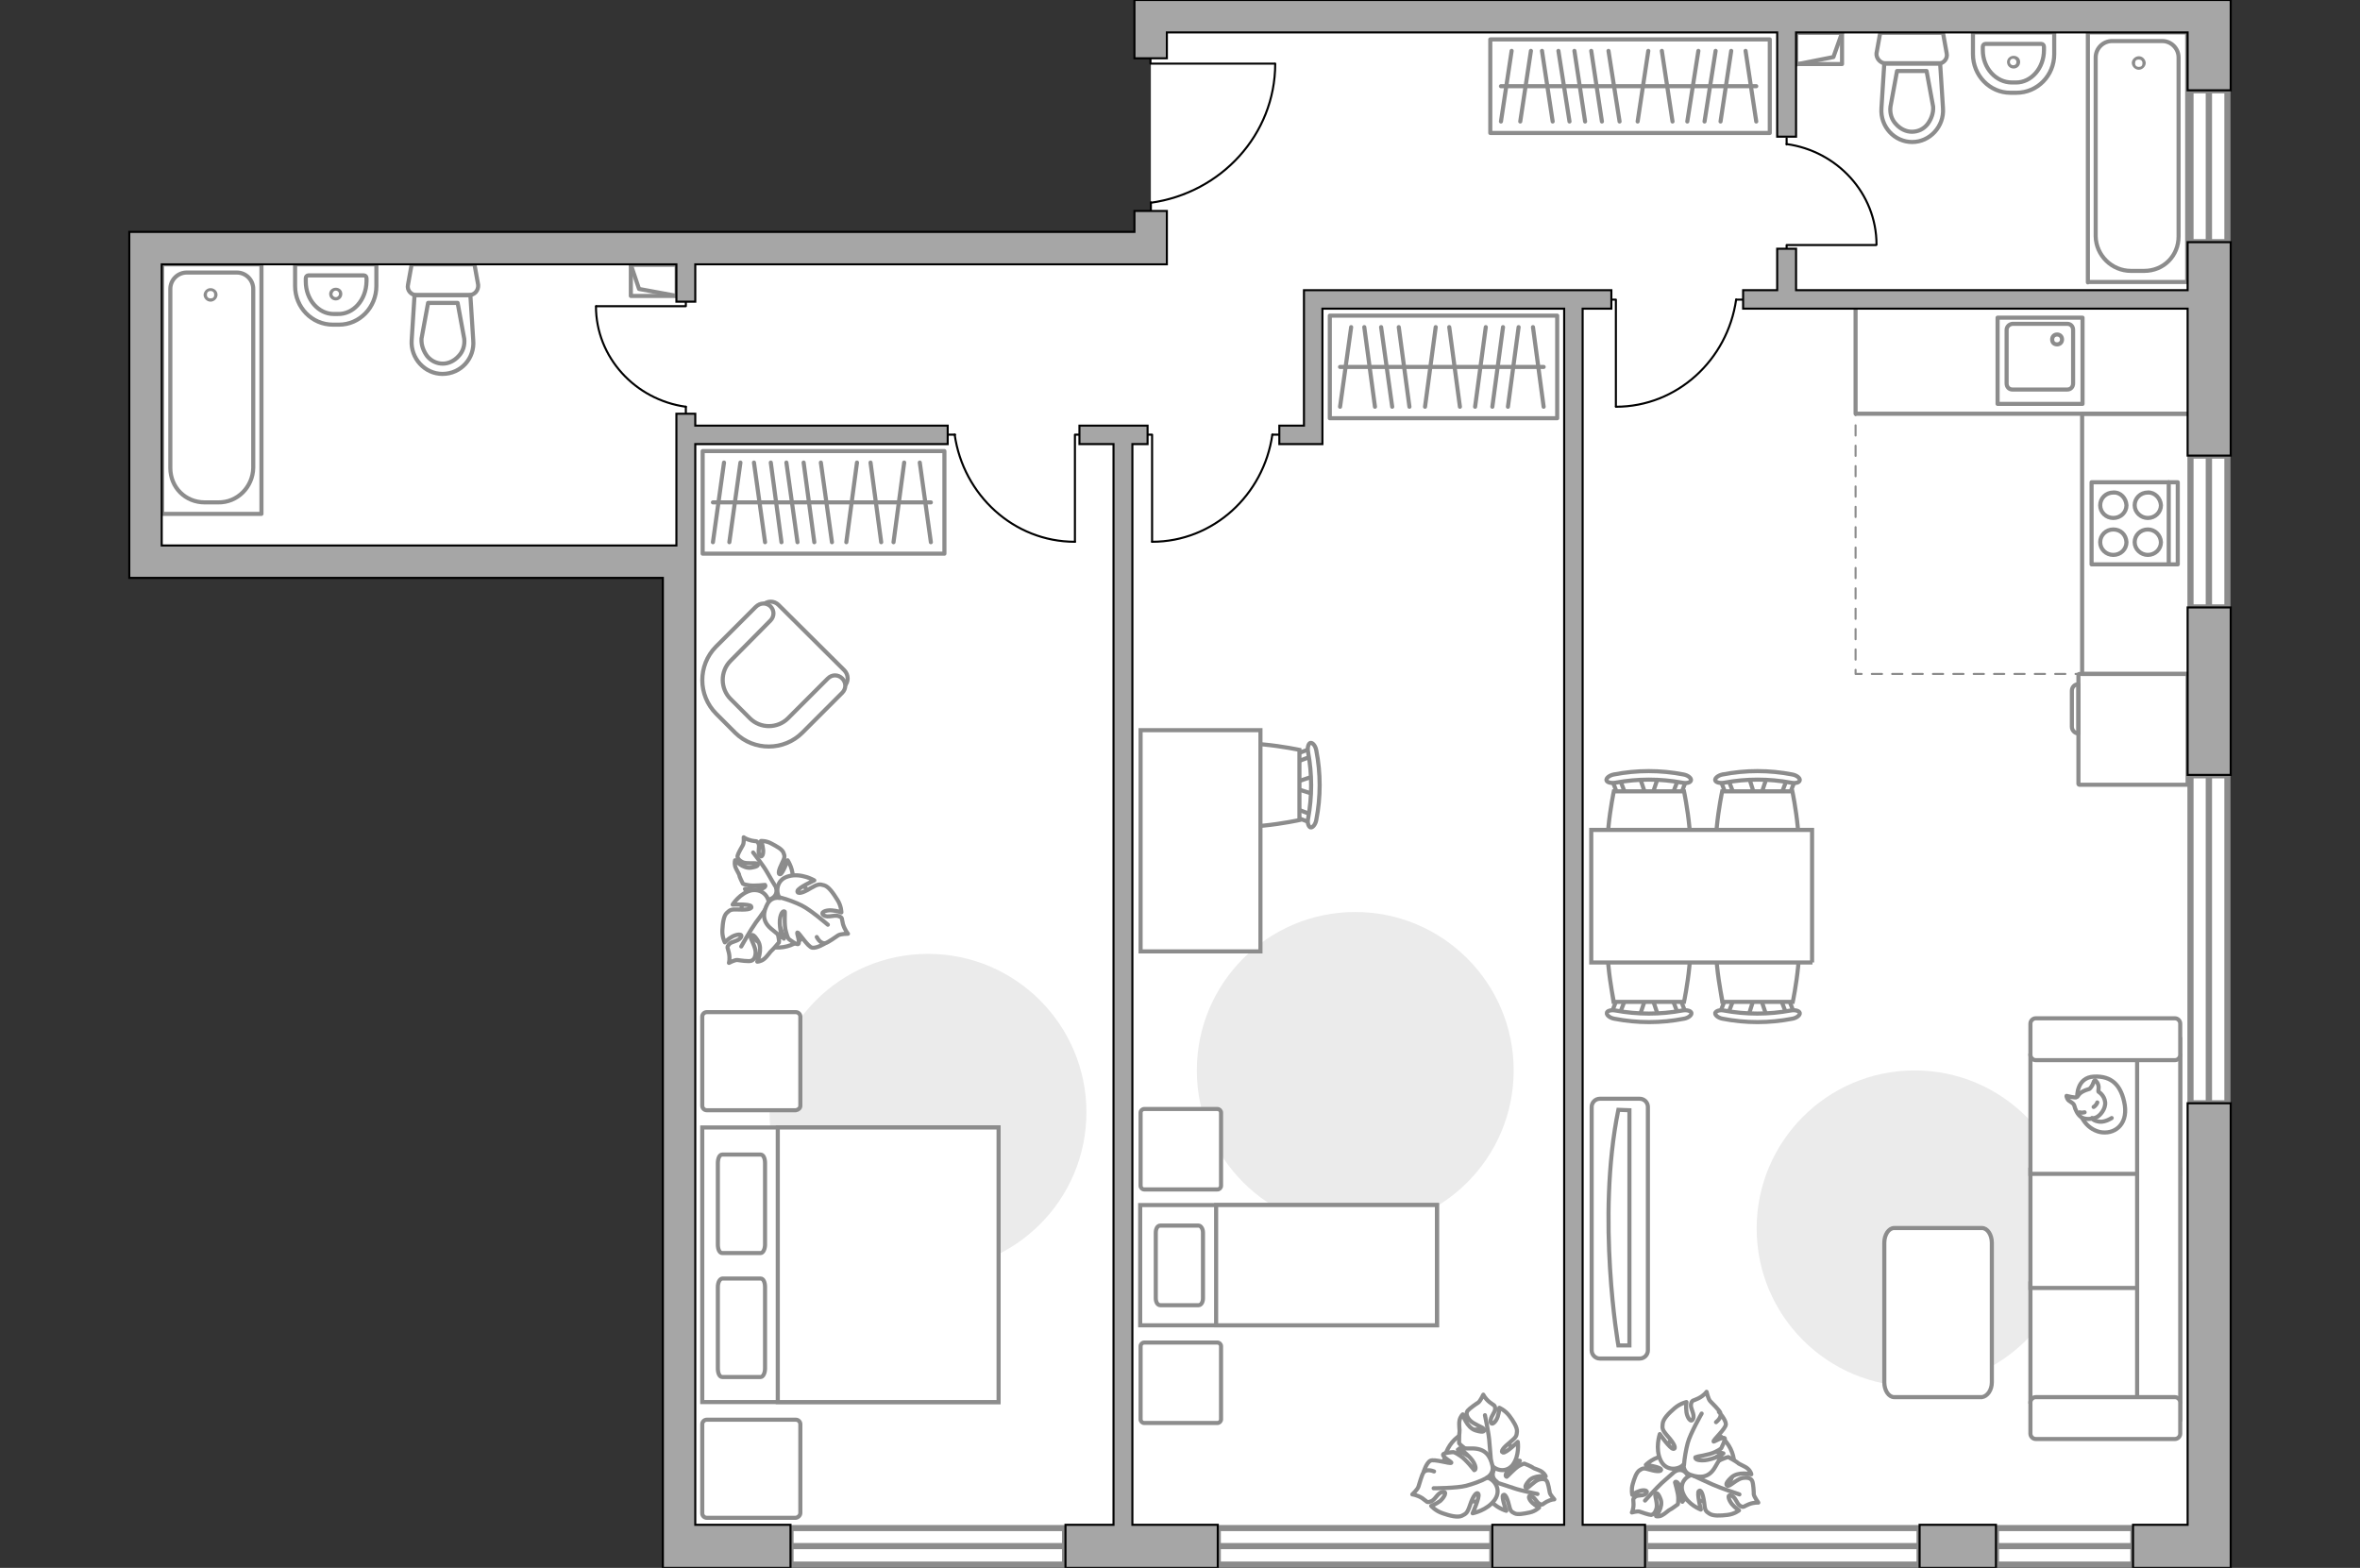<?xml version="1.0" encoding="utf-8"?>
<!-- Generator: Adobe Illustrator 18.1.1, SVG Export Plug-In . SVG Version: 6.00 Build 0)  -->
<svg version="1.1" xmlns="http://www.w3.org/2000/svg" xmlns:xlink="http://www.w3.org/1999/xlink" x="0px" y="0px" width="575px"
	 height="382px" viewBox="0 0 575 382" enable-background="new 0 0 575 382" xml:space="preserve">
<rect x="0" y="0" width="575" height="382" fill="#333333" stroke="none"/>
<g id="bg">
	<g>
	</g>
	<polygon fill="#FFFFFF" points="280.4,4.3 280.4,59.3 35.4,59.3 35.4,137.3 164.8,137.3 164.8,376.8 536.7,376.8 536.7,137.3 
		536.7,103.7 536.7,100.7 536.7,59.3 536.7,4.3 	"/>
</g>
<g id="windows">
	<g>
		<path id="Vector_118_14_" fill="#FFFFFF" stroke="#8C8C8C" stroke-width="1.5" stroke-linecap="round" stroke-miterlimit="10" d="
			M192.6,376.8v-4.5h66.9v4.5H192.6z"/>
		<path id="Vector_124_14_" fill="#FFFFFF" stroke="#8C8C8C" stroke-width="1.5" stroke-linecap="round" stroke-miterlimit="10" d="
			M192.6,381.2v-4.5h66.9v4.5H192.6z"/>
	</g>
	<g>
		<path id="Vector_118_13_" fill="#FFFFFF" stroke="#8C8C8C" stroke-width="1.5" stroke-linecap="round" stroke-miterlimit="10" d="
			M296.7,376.8v-4.5h66.9v4.5H296.7z"/>
		<path id="Vector_124_13_" fill="#FFFFFF" stroke="#8C8C8C" stroke-width="1.5" stroke-linecap="round" stroke-miterlimit="10" d="
			M296.7,381.2v-4.5h66.9v4.5H296.7z"/>
	</g>
	<g>
		<path id="Vector_118_12_" fill="#FFFFFF" stroke="#8C8C8C" stroke-width="1.5" stroke-linecap="round" stroke-miterlimit="10" d="
			M400.8,376.8v-4.5h66.9v4.5H400.8z"/>
		<path id="Vector_124_12_" fill="#FFFFFF" stroke="#8C8C8C" stroke-width="1.5" stroke-linecap="round" stroke-miterlimit="10" d="
			M400.8,381.2v-4.5h66.9v4.5H400.8z"/>
	</g>
	<g>
		<path id="Vector_118_11_" fill="#FFFFFF" stroke="#8C8C8C" stroke-width="1.5" stroke-linecap="round" stroke-miterlimit="10" d="
			M486.3,376.8v-4.5h33.5v4.5H486.3z"/>
		<path id="Vector_124_11_" fill="#FFFFFF" stroke="#8C8C8C" stroke-width="1.5" stroke-linecap="round" stroke-miterlimit="10" d="
			M486.3,381.2v-4.5h33.5v4.5H486.3z"/>
	</g>
	<g>
		<path id="Vector_118_10_" fill="#FFFFFF" stroke="#8C8C8C" stroke-width="1.5" stroke-linecap="round" stroke-miterlimit="10" d="
			M538.2,148h-4.5v-37h4.5V148z"/>
		<path id="Vector_124_10_" fill="#FFFFFF" stroke="#8C8C8C" stroke-width="1.5" stroke-linecap="round" stroke-miterlimit="10" d="
			M542.7,148h-4.5v-37h4.5V148z"/>
	</g>
	<g>
		<path id="Vector_118_9_" fill="#FFFFFF" stroke="#8C8C8C" stroke-width="1.5" stroke-linecap="round" stroke-miterlimit="10" d="
			M538.2,59h-4.5V22h4.5V59z"/>
		<path id="Vector_124_9_" fill="#FFFFFF" stroke="#8C8C8C" stroke-width="1.5" stroke-linecap="round" stroke-miterlimit="10" d="
			M542.7,59h-4.5V22h4.5V59z"/>
	</g>
	<g>
		<path id="Vector_118_8_" fill="#FFFFFF" stroke="#8C8C8C" stroke-width="1.5" stroke-linecap="round" stroke-miterlimit="10" d="
			M538.2,268.8h-4.5v-79.9h4.5V268.8z"/>
		<path id="Vector_124_8_" fill="#FFFFFF" stroke="#8C8C8C" stroke-width="1.5" stroke-linecap="round" stroke-miterlimit="10" d="
			M542.7,268.8h-4.5v-79.9h4.5V268.8z"/>
	</g>
</g>
<g id="furniture">
	<path id="Vector_96_1_" fill="#EBEBEB" d="M187.5,271c0-21.3,17.3-38.6,38.6-38.6s38.6,17.3,38.6,38.6c0,21.3-17.3,38.6-38.6,38.6
		S187.5,292.3,187.5,271z"/>
	<path id="Vector_148_2_" fill="none" stroke="#8C8C8C" stroke-linecap="round" stroke-linejoin="round" stroke-miterlimit="10" d="
		M532.9,100.8h-25.6v63.4h25.5"/>
	<polyline fill="none" stroke="#8C8C8C" stroke-linecap="round" stroke-linejoin="round" stroke-miterlimit="10" points="
		452.1,75.2 452.1,100.8 532.9,100.8 	"/>
	<g>
		<path id="Vector_8_1_" fill="none" stroke="#8C8C8C" stroke-linecap="round" stroke-linejoin="round" stroke-miterlimit="10" d="
			M506.4,164.4V191c0,0.1,0.1,0.2,0.2,0.2h26.4v-27h-26.4C506.5,164.2,506.4,164.3,506.4,164.4z"/>
		<path id="Vector_9_1_" fill="none" stroke="#8C8C8C" stroke-linecap="round" stroke-linejoin="round" stroke-miterlimit="10" d="
			M506.4,178.7v-12c-0.9,0-1.6,0.7-1.6,1.6v8.8C504.8,177.9,505.5,178.7,506.4,178.7z"/>
	</g>
	<path id="Vector_96_3_" fill="#EBEBEB" d="M466.5,260.8c21.3,0,38.5,17.3,38.5,38.5s-17.3,38.5-38.5,38.5
		c-21.3,0-38.5-17.3-38.5-38.5S445.2,260.8,466.5,260.8z"/>
	<g>
		<g id="Group_6_1_">
			<g id="Group_7_1_">
				<path id="Vector_15_1_" fill="#FFFFFF" stroke="#8C8C8C" stroke-miterlimit="10" d="M426,247.5l1.5-4.8h1.3l1.6,4.8H426z"/>
			</g>
			<g id="Group_8_1_">
				<path id="Vector_16_1_" fill="#FFFFFF" stroke="#8C8C8C" stroke-miterlimit="10" d="M434.9,242.9c0.4,0,0.8,0.2,0.9,0.5l1.5,3.9
					c0.1,0.4-0.1,0.7-0.7,0.8c-0.5,0.1-1.1-0.1-1.1-0.4l-1.5-3.9c-0.1-0.4,0.1-0.7,0.7-0.8C434.8,242.9,434.9,242.9,434.9,242.9z"/>
			</g>
			<g id="Group_9_1_">
				<path id="Vector_17_1_" fill="#FFFFFF" stroke="#8C8C8C" stroke-miterlimit="10" d="M421.4,242.9c0.1,0,0.1,0,0.2,0
					c0.5,0.1,0.8,0.4,0.7,0.8l-1.5,3.9c-0.1,0.4-0.7,0.6-1.2,0.4c-0.5-0.1-0.8-0.4-0.7-0.8l1.5-3.9
					C420.6,243.1,421,242.9,421.4,242.9z"/>
			</g>
			<path id="Vector_18_1_" fill="#FFFFFF" stroke="#8C8C8C" stroke-miterlimit="10" d="M419.7,224.1c3-3,14-3,17.1,0
				c3.5,3.5,0,20,0,20h-17.1C419.7,244,416.1,227.6,419.7,224.1z"/>
			<path id="Vector_19_1_" fill="#FFFFFF" stroke="#8C8C8C" stroke-miterlimit="10" d="M420,246.2c5.4,1,10.9,1,16.3,0
				c1.1-0.2,2.1,0.1,2.2,0.6c0.1,0.5-0.7,1.2-1.8,1.4c-5.6,1.1-11.4,1.1-17,0c-1.1-0.2-1.9-0.9-1.8-1.4
				C418.1,246.3,419,246,420,246.2z"/>
		</g>
		<g id="Group_2_2_">
			<g id="Group_3_2_">
				<path id="Vector_10_2_" fill="#FFFFFF" stroke="#8C8C8C" stroke-miterlimit="10" d="M399.5,247.5l1.6-4.8h1.3l1.6,4.8H399.5z"/>
			</g>
			<g id="Group_4_2_">
				<path id="Vector_11_2_" fill="#FFFFFF" stroke="#8C8C8C" stroke-miterlimit="10" d="M408.5,242.9c0.4,0,0.8,0.2,0.9,0.5l1.5,3.9
					c0.1,0.4-0.1,0.7-0.7,0.8c-0.5,0.1-1.1-0.1-1.1-0.4l-1.5-3.9c-0.1-0.4,0.1-0.7,0.7-0.8C408.4,242.9,408.4,242.9,408.5,242.9z"/>
			</g>
			<g id="Group_5_2_">
				<path id="Vector_12_2_" fill="#FFFFFF" stroke="#8C8C8C" stroke-miterlimit="10" d="M395,242.9c0.1,0,0.1,0,0.2,0
					c0.5,0.1,0.8,0.4,0.7,0.8l-1.5,3.9c-0.1,0.4-0.7,0.6-1.2,0.4c-0.5-0.1-0.8-0.4-0.7-0.8l1.5-3.9
					C394.2,243.1,394.5,242.9,395,242.9z"/>
			</g>
			<path id="Vector_13_2_" fill="#FFFFFF" stroke="#8C8C8C" stroke-miterlimit="10" d="M393.2,224.1c3-3,14-3,17.1,0
				c3.5,3.5,0,20,0,20h-17.1C393.2,244,389.7,227.6,393.2,224.1z"/>
			<path id="Vector_14_2_" fill="#FFFFFF" stroke="#8C8C8C" stroke-miterlimit="10" d="M393.6,246.2c5.4,1,10.9,1,16.3,0
				c1.1-0.2,2.1,0.1,2.2,0.6c0.1,0.5-0.7,1.2-1.8,1.4c-5.6,1.1-11.4,1.1-17,0c-1.1-0.2-1.9-0.9-1.8-1.4
				C391.5,246.3,392.5,246,393.6,246.2z"/>
		</g>
		<g id="Group_14_2_">
			<g id="Group_15_2_">
				<path id="Vector_25_1_" fill="#FFFFFF" stroke="#8C8C8C" stroke-miterlimit="10" d="M430.5,189.3l-1.6,4.8h-1.3l-1.5-4.8H430.5z
					"/>
			</g>
			<g id="Group_16_2_">
				<path id="Vector_26_1_" fill="#FFFFFF" stroke="#8C8C8C" stroke-miterlimit="10" d="M421.4,194c-0.4,0-0.8-0.2-0.9-0.5l-1.5-3.9
					c-0.1-0.4,0.1-0.7,0.7-0.8c0.5-0.1,1.1,0.1,1.1,0.4l1.5,3.9c0.1,0.4-0.1,0.7-0.7,0.8C421.6,194,421.5,194,421.4,194z"/>
			</g>
			<g id="Group_17_2_">
				<path id="Vector_27_1_" fill="#FFFFFF" stroke="#8C8C8C" stroke-miterlimit="10" d="M435,194c-0.1,0-0.1,0-0.2,0
					c-0.5-0.1-0.8-0.4-0.7-0.8l1.5-3.9c0.1-0.4,0.7-0.6,1.2-0.4c0.5,0.1,0.8,0.4,0.7,0.8l-1.5,3.9C435.7,193.8,435.4,194,435,194z"
					/>
			</g>
			<path id="Vector_28_2_" fill="#FFFFFF" stroke="#8C8C8C" stroke-miterlimit="10" d="M436.7,212.8c-3,3-14,3-17.1,0
				c-3.5-3.5,0-20,0-20h17.1C436.7,192.8,440.2,209.3,436.7,212.8z"/>
			<path id="Vector_29_2_" fill="#FFFFFF" stroke="#8C8C8C" stroke-miterlimit="10" d="M436.4,190.7c-5.4-1-10.9-1-16.3,0
				c-1.1,0.2-2.1-0.1-2.2-0.6c-0.1-0.5,0.7-1.2,1.8-1.4c5.6-1.1,11.4-1.1,17,0c1.1,0.2,1.9,0.9,1.8,1.4
				C438.4,190.7,437.4,190.9,436.4,190.7z"/>
		</g>
		<g id="Group_18_2_">
			<g id="Group_19_2_">
				<path id="Vector_30_2_" fill="#FFFFFF" stroke="#8C8C8C" stroke-miterlimit="10" d="M404,189.3l-1.6,4.8h-1.3l-1.6-4.8H404z"/>
			</g>
			<g id="Group_20_2_">
				<path id="Vector_31_2_" fill="#FFFFFF" stroke="#8C8C8C" stroke-miterlimit="10" d="M395,194c-0.4,0-0.8-0.2-0.9-0.5l-1.5-3.9
					c-0.1-0.4,0.1-0.7,0.7-0.8c0.5-0.1,1.1,0.1,1.1,0.4l1.5,3.9c0.1,0.4-0.1,0.7-0.7,0.8C395.1,194,395.1,194,395,194z"/>
			</g>
			<g id="Group_21_2_">
				<path id="Vector_32_2_" fill="#FFFFFF" stroke="#8C8C8C" stroke-miterlimit="10" d="M408.5,194c-0.1,0-0.1,0-0.2,0
					c-0.5-0.1-0.8-0.4-0.7-0.8l1.5-3.9c0.1-0.4,0.7-0.6,1.2-0.4c0.5,0.1,0.8,0.4,0.7,0.8l-1.5,3.9C409.3,193.8,408.9,194,408.5,194z
					"/>
			</g>
			<path id="Vector_33_2_" fill="#FFFFFF" stroke="#8C8C8C" stroke-miterlimit="10" d="M410.3,212.8c-3,3-14,3-17.1,0
				c-3.5-3.5,0-20,0-20h17.1C410.3,192.8,413.8,209.3,410.3,212.8z"/>
			<path id="Vector_34_2_" fill="#FFFFFF" stroke="#8C8C8C" stroke-miterlimit="10" d="M409.9,190.7c-5.4-1-10.9-1-16.3,0
				c-1.1,0.2-2.1-0.1-2.2-0.6c-0.1-0.5,0.7-1.2,1.8-1.4c5.6-1.1,11.4-1.1,17,0c1.1,0.2,1.9,0.9,1.8,1.4
				C411.9,190.7,410.9,190.9,409.9,190.7z"/>
		</g>
		<path id="Vector_35_1_" fill="#FFFFFF" stroke="#8C8C8C" stroke-miterlimit="10" d="M441.6,234.5h-53.9v-32.3h43.5h10.3V234.5z"/>
		<path id="kitchen_1_" fill="none" stroke="#8C8C8C" stroke-linecap="round" stroke-linejoin="round" stroke-miterlimit="10" d="
			M426,215.9"/>
	</g>
	<g>
		<path id="Vector_54_1_" fill="#FFFFFF" stroke="#8C8C8C" stroke-miterlimit="10" d="M531.2,341.5v-28.8h-36.5v28.8H531.2z"/>
		<path id="Vector_55_1_" fill="#FFFFFF" stroke="#8C8C8C" stroke-miterlimit="10" d="M531.2,313.8V285h-36.5v28.8H531.2z"/>
		<path id="Vector_56_1_" fill="#FFFFFF" stroke="#8C8C8C" stroke-miterlimit="10" d="M531.2,286v-28.8h-36.5V286H531.2z"/>
		<path id="Vector_57_1_" fill="#FFFFFF" stroke="#8C8C8C" stroke-miterlimit="10" d="M520.7,343l10.5,2.7v-92.5h-10.5V343z"/>
		<path id="Vector_58_1_" fill="#FFFFFF" stroke="#8C8C8C" stroke-miterlimit="10" d="M529.9,340.4h-33.9c-0.7,0-1.3,0.6-1.3,1.3
			v7.6c0,0.7,0.6,1.3,1.3,1.3h33.9c0.7,0,1.3-0.6,1.3-1.3v-7.6C531.2,341,530.6,340.4,529.9,340.4z"/>
		<path id="Vector_59_1_" fill="#FFFFFF" stroke="#8C8C8C" stroke-miterlimit="10" d="M529.9,248.1h-33.9c-0.7,0-1.3,0.6-1.3,1.3
			v7.6c0,0.7,0.6,1.3,1.3,1.3h33.9c0.7,0,1.3-0.6,1.3-1.3v-7.6C531.2,248.7,530.6,248.1,529.9,248.1z"/>
		<g>
			<path fill="#FFFFFF" stroke="#8C8C8C" stroke-linecap="round" stroke-linejoin="round" stroke-miterlimit="10" d="M506.1,267.2
				c0,0-0.2-4.7,4.1-4.9c4.3-0.2,6.7,2.1,7.5,7c0.7,4.9-2.7,7.2-6.1,6.5C508.3,275,506.1,271.8,506.1,267.2z"/>
			<path fill="#FFFFFF" stroke="#8C8C8C" stroke-linecap="round" stroke-linejoin="round" stroke-miterlimit="10" d="M509.1,265.3
				c0,0,0.6-0.5,0.9-1.4c0.3-0.9,0.5-0.7,0.5-0.7s1,0.8,0.8,2.1c-0.1,0.7,0,0.7,0,0.7s1.4,0.8,1.6,2.5c0.2,1.6-1.2,3.4-2.3,3.8
				c-1.1,0.4-2.6,0.5-3.5-0.1c-0.9-0.6-1.5-1.9-1.7-2.8c-0.2-0.8-1.4-1-1.7-1.7s-0.2-0.7-0.2-0.7s2.2,0.6,2.5,0.3
				C506.5,267,506.3,266.1,509.1,265.3z"/>
			<path fill="#FFFFFF" stroke="#8C8C8C" stroke-linecap="round" stroke-linejoin="round" stroke-miterlimit="10" d="M510.1,269.7
				c0,0,0.6-0.3,0.9-1.1"/>
			<path fill="#FFFFFF" stroke="#8C8C8C" stroke-linecap="round" stroke-linejoin="round" stroke-miterlimit="10" d="M507.9,271
				c0,0-0.7,0.2-1.2,0"/>
			<path fill="none" stroke="#8C8C8C" stroke-linecap="round" stroke-linejoin="round" stroke-miterlimit="10" d="M509.7,272.4
				c0,0,0.2,0.7,1.9,0.9c1.4,0.1,2.9-0.9,2.9-0.9"/>
		</g>
	</g>
	<g>
		<path id="Vector_60_4_" fill="#FFFFFF" stroke="#8C8C8C" stroke-miterlimit="10" d="M406.1,361.5c2.6,4.2,8,5.5,12.2,2.9
			c4.2-2.6,5.5-8,2.9-12.2c-2.6-4.2-8-5.5-12.2-2.9C404.9,351.9,403.6,357.4,406.1,361.5z"/>
		<path fill="#FFFFFF" stroke="#8C8C8C" stroke-linecap="round" stroke-linejoin="round" stroke-miterlimit="10" d="M408.3,358.4
			c0,0,1.4-0.8,2.5,0.5c1.2,1.3,2,2.8,0.6,4.8c-1.4,2.1-1.5,2.2-1.5,2.2s-0.1-2.6-0.7-3.9s-1.1-1-1.1-0.8c0,0.1,0.8,2.5,0.8,3.8
			c0,1.3-0.1,1.5-0.1,1.5s-1.6,1.2-1.9,1.3c-0.3,0.1-1.2,1-2,1.4c-0.8,0.4-1.4,0.2-1.4,0.2s1.8-2.2,1.1-4.1
			c-0.7-1.9-1.2-1.6-1.3-1.2c-0.1,0.4,0.6,2.3,0.3,3.4c-0.3,1.1-0.8,1.5-1.3,1.6c-0.5,0-2.2-0.6-2.8-0.8c-0.5-0.2-1.9,0.2-1.9,0.2
			s0.4-0.7,0.4-2c0-1.2-0.3-1.2,0.4-1.8c0.7-0.6,2.1-0.1,2.7-0.9c0.6-0.7-0.7-0.9-1.7-0.5c-1,0.3-1.7,0.9-1.7,0.9s-0.3-1.2,0.1-2.6
			c0.4-1.4,0.9-2.9,1.7-3.4c0.8-0.5,0.9-0.6,2.6-0.1c1.7,0.5,2.8,0.4,2.6-0.1c-0.2-0.6-3.7-1.1-3.7-1.1s2.1-2.1,4.6-2.1
			C408.1,354.8,408.8,357.3,408.3,358.4z"/>
		<path fill="none" stroke="#8C8C8C" stroke-linecap="round" stroke-linejoin="round" stroke-miterlimit="10" d="M400.8,365.6
			c0,0,2.7-3,4.1-4.3c0.9-0.8,2.7-2.4,3.4-3c1-0.9,2.3-1.5,3.7-1.7"/>
		<path fill="#FFFFFF" stroke="#8C8C8C" stroke-linecap="round" stroke-linejoin="round" stroke-miterlimit="10" d="M412.7,359.3
			c0,0-1.5-1.1-0.7-2.9c0.8-1.9,2.1-3.4,4.9-2.9c2.8,0.5,3,0.6,3,0.6s-2.8,1.3-3.8,2.5c-1,1.2-0.5,1.6-0.4,1.6c0.1,0,2.3-2,3.7-2.6
			c1.4-0.6,1.7-0.6,1.7-0.6s2,1.1,2.3,1.4c0.2,0.3,1.7,0.8,2.4,1.4c0.8,0.7,0.9,1.4,0.9,1.4s-3.2-0.8-4.9,0.8c-1.7,1.6-1.2,2-0.7,2
			c0.5,0,2.2-1.7,3.5-1.9c1.3-0.2,2,0.1,2.3,0.7c0.3,0.6,0.4,2.7,0.4,3.3c0.1,0.6,1.1,2,1.1,2s-1-0.1-2.3,0.4
			c-1.3,0.5-1.2,0.9-2.1,0.4c-0.9-0.5-1.1-2.2-2.2-2.5c-1.1-0.4-0.6,1.1,0.2,2.1c0.8,0.9,1.7,1.5,1.7,1.5s-1.1,0.9-2.8,1.1
			c-1.7,0.2-3.5,0.3-4.4-0.3c-0.9-0.6-1.1-0.7-1.3-2.8c-0.3-2.1-0.8-3.2-1.3-2.7c-0.5,0.5,0.5,4.5,0.5,4.5s-3.2-1.2-4.3-3.9
			C408.9,361.2,411.2,359.3,412.7,359.3z"/>
		<path fill="none" stroke="#8C8C8C" stroke-linecap="round" stroke-linejoin="round" stroke-miterlimit="10" d="M423.8,364.1
			c0,0-4.5-1.5-6.5-2.4c-1.3-0.6-3.8-1.7-4.8-2.2c-1.5-0.7-2.7-1.8-3.6-3.2"/>
		<g>
			<path fill="#FFFFFF" stroke="#8C8C8C" stroke-linecap="round" stroke-linejoin="round" stroke-miterlimit="10" d="M418.1,346.5
				c1.1-0.9,1.3-1.7,1-2.4c-0.3-0.6-1.9-2.2-2.4-2.7c-0.5-0.5-0.9-2.3-0.9-2.3s-0.6,0.9-2,1.6c-1.4,0.7-1.5,0.3-1.8,1.4
				c-0.2,1.1,1,2.5,0.5,3.6c-0.5,1.1-1.4-0.3-1.6-1.6c-0.2-1.4,0-2.5,0-2.5s-1.5,0.3-2.9,1.5c-1.4,1.2-2.8,2.6-2.9,3.8
				c-0.1,1.1-0.2,1.4,1.3,3.1c1.5,1.7,2.1,3,1.3,3c-0.8,0-3.3-3.6-3.3-3.6s-1.2,3.5,0.2,6.4c1.4,2.9,4.6,2.2,5.6,1
				c0,0-0.2,2,1.9,2.6c2.1,0.7,4.3,0.7,5.8-2c1.6-2.7,1.6-2.9,1.6-2.9s-3,1.4-4.8,1.3c-1.8,0-1.7-0.7-1.6-0.8
				c0.1-0.1,3.3-0.5,4.7-1.2c1.5-0.7,1.6-1,1.6-1s1.1-2.2,0.8-2.4c-0.6-0.4-2.7,1-2.7,0.8c-0.1-0.4,3-3.1,3-4.2c0-1.1-1.7-3-1.7-3"
				/>
			<path fill="none" stroke="#8C8C8C" stroke-linecap="round" stroke-linejoin="round" stroke-miterlimit="10" d="M414.6,344.4
				c0,0-2.8,4.9-3.4,7.2c-0.4,1.5-0.8,3.7-0.9,5.3"/>
		</g>
	</g>
	<g>
		<path id="Vector_60_2_" fill="#FFFFFF" stroke="#8C8C8C" stroke-miterlimit="10" d="M186.4,213.7c-4.6,1.7-6.9,6.8-5.2,11.4
			c1.7,4.6,6.8,6.9,11.4,5.2c4.6-1.7,6.9-6.8,5.1-11.4C196.1,214.3,191,212,186.4,213.7z"/>
		<path fill="#FFFFFF" stroke="#8C8C8C" stroke-linecap="round" stroke-linejoin="round" stroke-miterlimit="10" d="M189.1,216.4
			c0,0,0.5,1.5-0.9,2.4c-1.5,0.9-3.1,1.4-4.9-0.3c-1.8-1.7-1.8-1.9-1.8-1.9s2.6,0.4,3.9,0c1.3-0.4,1.1-0.9,1-1
			c-0.1,0-2.6,0.3-3.9,0.1c-1.3-0.2-1.5-0.4-1.5-0.4s-0.9-1.8-0.9-2.1c0-0.3-0.8-1.4-1-2.2c-0.2-0.8,0-1.4,0-1.4s1.9,2.1,3.9,1.8
			c2-0.3,1.8-0.8,1.4-1c-0.4-0.2-2.4,0.1-3.4-0.3c-1-0.5-1.4-1.1-1.3-1.6c0.1-0.5,1-2.1,1.3-2.6c0.3-0.5,0.2-1.9,0.2-1.9
			s0.6,0.5,1.9,0.8c1.2,0.3,1.2-0.1,1.7,0.7c0.4,0.8-0.3,2.1,0.3,2.9c0.6,0.8,1-0.5,0.8-1.6c-0.1-1.1-0.5-1.9-0.5-1.9
			s1.2-0.1,2.5,0.6c1.3,0.7,2.7,1.4,3,2.3c0.3,0.8,0.4,1-0.4,2.6c-0.8,1.6-1,2.7-0.4,2.6c0.6-0.1,1.8-3.4,1.8-3.4s1.6,2.4,1.2,4.9
			C192.6,217,190.1,217.1,189.1,216.4z"/>
		<path fill="none" stroke="#8C8C8C" stroke-linecap="round" stroke-linejoin="round" stroke-miterlimit="10" d="M183.5,207.7
			c0,0,2.5,3.2,3.4,4.8c0.6,1.1,1.8,3.1,2.3,3.9c0.7,1.2,1,2.6,1,4"/>
		<path fill="#FFFFFF" stroke="#8C8C8C" stroke-linecap="round" stroke-linejoin="round" stroke-miterlimit="10" d="M187.3,220.6
			c0,0,1.3-1.3,3-0.1c1.7,1.1,2.9,2.7,1.9,5.4c-1.1,2.7-1.2,2.8-1.2,2.8s-0.7-3-1.8-4.2c-1-1.2-1.5-0.8-1.5-0.7
			c0,0.1,1.5,2.6,1.9,4.1c0.3,1.5,0.2,1.7,0.2,1.7s-1.5,1.8-1.8,2c-0.3,0.2-1.1,1.5-1.9,2.1c-0.8,0.6-1.6,0.6-1.6,0.6s1.4-3,0.2-5
			s-1.7-1.6-1.8-1.1c-0.1,0.5,1.2,2.5,1.2,3.8c0,1.3-0.5,1.9-1.1,2.1c-0.6,0.2-2.7-0.1-3.3-0.2c-0.6-0.1-2.1,0.7-2.1,0.7
			s0.3-0.9,0-2.4c-0.3-1.4-0.6-1.3,0-2.1c0.6-0.8,2.3-0.7,2.9-1.7c0.6-1-1-0.8-2.1-0.2c-1.1,0.6-1.8,1.4-1.8,1.4s-0.7-1.3-0.6-3
			c0.1-1.7,0.3-3.5,1.1-4.2c0.8-0.7,0.9-0.9,3-0.8c2.1,0.1,3.3-0.2,2.9-0.8s-4.5-0.4-4.5-0.4s1.8-2.9,4.7-3.5
			C186.3,216.5,187.6,219.2,187.3,220.6z"/>
		<path fill="none" stroke="#8C8C8C" stroke-linecap="round" stroke-linejoin="round" stroke-miterlimit="10" d="M180.6,230.6
			c0,0,2.3-4.1,3.6-5.9c0.9-1.1,2.4-3.4,3.1-4.3c1-1.3,2.3-2.3,3.8-2.9"/>
		<g>
			<path fill="#FFFFFF" stroke="#8C8C8C" stroke-linecap="round" stroke-linejoin="round" stroke-miterlimit="10" d="M199,228.3
				c0.7,1.3,1.5,1.6,2.1,1.5c0.7-0.2,2.5-1.5,3.1-1.9c0.6-0.4,2.4-0.4,2.4-0.4s-0.7-0.8-1.2-2.3c-0.4-1.5,0-1.6-1.1-2
				c-1-0.4-2.6,0.5-3.6-0.2c-1-0.7,0.5-1.3,1.9-1.2c1.4,0.1,2.4,0.5,2.4,0.5s0-1.6-1-3.1c-1-1.6-2.1-3.2-3.2-3.5
				c-1.1-0.3-1.4-0.4-3.3,0.7c-1.9,1.2-3.3,1.5-3.2,0.7c0.1-0.8,4.1-2.6,4.1-2.6s-3.2-1.9-6.3-1c-3.1,0.8-3.1,4.1-2.1,5.3
				c0,0-1.9-0.5-3,1.4c-1,1.9-1.5,4.1,0.9,6.1s2.6,2.1,2.6,2.1s-0.8-3.2-0.4-4.9c0.4-1.7,1-1.5,1.1-1.4c0.1,0.1-0.2,3.3,0.3,4.9
				c0.4,1.6,0.7,1.8,0.7,1.8s1.9,1.5,2.3,1.2c0.5-0.5-0.5-2.8-0.2-2.8c0.4,0,2.5,3.5,3.6,3.7c1.1,0.2,3.2-1.1,3.2-1.1"/>
			<path fill="none" stroke="#8C8C8C" stroke-linecap="round" stroke-linejoin="round" stroke-miterlimit="10" d="M201.7,225.3
				c0,0-4.3-3.7-6.4-4.7c-1.4-0.7-3.5-1.5-5.1-1.9"/>
		</g>
	</g>
	<g>
		<path id="Vector_60_1_" fill="#FFFFFF" stroke="#8C8C8C" stroke-miterlimit="10" d="M368.4,361.3c2.3-4.3,0.7-9.7-3.6-12
			c-4.3-2.3-9.7-0.7-12,3.6c-2.3,4.3-0.7,9.7,3.6,12C360.7,367.2,366.1,365.6,368.4,361.3z"/>
		<path fill="#FFFFFF" stroke="#8C8C8C" stroke-linecap="round" stroke-linejoin="round" stroke-miterlimit="10" d="M364.7,361
			c0,0-1.4-0.8-0.9-2.4c0.5-1.7,1.4-3.1,3.9-2.9c2.5,0.2,2.6,0.2,2.6,0.2s-2.2,1.4-3,2.5c-0.8,1.2-0.3,1.4-0.2,1.4
			c0.1,0,1.8-1.9,2.9-2.6c1.1-0.6,1.4-0.6,1.4-0.6s1.8,0.7,2.1,1c0.2,0.2,1.5,0.5,2.2,1c0.7,0.5,0.9,1.1,0.9,1.1s-2.8-0.4-4.1,1.1
			c-1.3,1.5-0.8,1.8-0.4,1.7c0.4-0.1,1.7-1.6,2.8-2c1.1-0.3,1.7-0.1,2,0.4c0.3,0.5,0.6,2.2,0.7,2.8c0.1,0.5,1.1,1.6,1.1,1.6
			s-0.8,0-1.9,0.6c-1.1,0.6-0.9,0.9-1.7,0.5s-1.2-1.7-2.1-1.9c-0.9-0.2-0.4,1,0.4,1.7c0.8,0.7,1.6,1.1,1.6,1.1s-0.9,0.9-2.3,1.2
			c-1.4,0.3-3,0.6-3.7,0.2c-0.8-0.4-1-0.5-1.4-2.2c-0.4-1.7-1-2.7-1.4-2.2c-0.4,0.5,0.8,3.8,0.8,3.8s-2.8-0.8-4.1-2.9
			C361.6,362.9,363.4,361.1,364.7,361z"/>
		<path fill="none" stroke="#8C8C8C" stroke-linecap="round" stroke-linejoin="round" stroke-miterlimit="10" d="M374.6,364
			c0,0-4-0.8-5.7-1.4c-1.1-0.4-3.4-1.1-4.3-1.4c-1.3-0.5-2.5-1.3-3.4-2.3"/>
		<path fill="#FFFFFF" stroke="#8C8C8C" stroke-linecap="round" stroke-linejoin="round" stroke-miterlimit="10" d="M363.3,356.8
			c0,0-0.2,1.8-2.2,2.1c-2,0.2-4-0.1-4.9-2.8c-1-2.7-1-2.9-1-2.9s2.5,1.8,4.1,2c1.6,0.3,1.7-0.4,1.6-0.5c-0.1-0.1-2.9-1-4.1-1.9
			c-1.2-0.9-1.3-1.2-1.3-1.2s0-2.3,0.1-2.7c0.1-0.3-0.2-1.8,0-2.8c0.2-1,0.8-1.5,0.8-1.5s0.9,3.2,3.1,3.9c2.2,0.7,2.3,0.1,2-0.4
			c-0.3-0.4-2.5-1.1-3.4-2.1c-0.9-1-0.9-1.8-0.5-2.3c0.4-0.5,2.1-1.7,2.6-2c0.5-0.4,1.2-1.9,1.2-1.9s0.4,0.9,1.5,1.8
			c1.1,0.9,1.3,0.6,1.4,1.6c0,1-1.3,2.1-1.1,3.2c0.2,1.1,1.3,0,1.7-1.2c0.4-1.2,0.4-2.2,0.4-2.2s1.3,0.5,2.4,1.9
			c1,1.3,2,2.9,1.9,3.9c-0.1,1-0.1,1.3-1.7,2.6c-1.6,1.3-2.4,2.3-1.7,2.5c0.7,0.2,3.6-2.6,3.6-2.6s0.5,3.4-1.3,5.7
			C366.7,359.1,364,358,363.3,356.8z"/>
		<path fill="none" stroke="#8C8C8C" stroke-linecap="round" stroke-linejoin="round" stroke-miterlimit="10" d="M361.8,344.8
			c0,0,1,4.6,1.1,6.8c0.1,1.4,0.4,4.1,0.4,5.2c0.1,1.6-0.2,3.2-1,4.7"/>
		<g>
			<path fill="#FFFFFF" stroke="#8C8C8C" stroke-linecap="round" stroke-linejoin="round" stroke-miterlimit="10" d="M349.4,358.5
				c-1.3-0.5-2.2-0.3-2.6,0.3c-0.4,0.6-1,2.8-1.2,3.4c-0.2,0.7-1.5,1.9-1.5,1.9s1.1,0.1,2.4,0.9c1.3,0.9,1.1,1.2,2.1,0.8
				c1.1-0.3,1.6-2.1,2.9-2.3c1.2-0.2,0.4,1.3-0.6,2.2c-1.1,0.8-2.2,1.2-2.2,1.2s1,1.2,2.8,1.8c1.7,0.6,3.7,1.1,4.7,0.6
				c1-0.5,1.3-0.6,2-2.7c0.7-2.1,1.6-3.3,2-2.6c0.4,0.7-1.4,4.7-1.4,4.7s3.6-0.7,5.4-3.3c1.8-2.6-0.3-5.1-1.9-5.4c0,0,1.8-0.9,1.3-3
				c-0.5-2.1-1.5-4-4.7-4.1c-3.1,0-3.3,0-3.3,0s2.7,1.9,3.5,3.5c0.8,1.5,0.2,1.8,0.1,1.8c-0.1-0.1-2-2.6-3.4-3.5
				c-1.3-0.9-1.7-0.9-1.7-0.9s-2.4,0.1-2.5,0.6c-0.1,0.7,2.2,1.8,2,2c-0.3,0.3-4.2-1-5.1-0.5c-1,0.5-1.7,2.9-1.7,2.9"/>
			<path fill="none" stroke="#8C8C8C" stroke-linecap="round" stroke-linejoin="round" stroke-miterlimit="10" d="M349.3,362.6
				c0,0,5.6,0,7.9-0.6c1.5-0.4,3.6-1.1,5-1.9"/>
		</g>
	</g>
	<path id="Vector_97_4_" fill="#FFFFFF" stroke="#8C8C8C" stroke-miterlimit="10" d="M195,269.4v-21.7c0-0.6-0.5-1.1-1.1-1.1h-21.7
		c-0.6,0-1.1,0.5-1.1,1.1v21.7c0,0.6,0.5,1.1,1.1,1.1h21.7C194.5,270.4,195,270,195,269.4z"/>
	<path id="Vector_97_1_" fill="#FFFFFF" stroke="#8C8C8C" stroke-miterlimit="10" d="M195,368.6V347c0-0.6-0.5-1.1-1.1-1.1h-21.7
		c-0.6,0-1.1,0.5-1.1,1.1v21.7c0,0.6,0.5,1.1,1.1,1.1h21.7C194.5,369.7,195,369.2,195,368.6z"/>
	<g>
		<path id="Vector_98_2_" fill="#FFFFFF" stroke="#8C8C8C" stroke-miterlimit="10" d="M243.3,341.6v-66.9h-72.2v66.9H243.3z"/>
		<path id="Vector_99_2_" fill="#FFFFFF" stroke="#8C8C8C" stroke-miterlimit="10" d="M243.3,274.7v66.9h-53.8v-59v-7.9h7.3H243.3z"
			/>
		<path id="Vector_100_2_" fill="#FFFFFF" stroke="#8C8C8C" stroke-miterlimit="10" d="M174.9,313.6v19.8c0,1.2,0.4,2.1,1.1,2.1h9.3
			c0.6,0,1.1-0.9,1.1-2.1v-19.8c0-1.2-0.4-2.1-1.1-2.1H176C175.3,311.6,174.9,312.5,174.9,313.6z"/>
		<path id="Vector_101_2_" fill="#FFFFFF" stroke="#8C8C8C" stroke-miterlimit="10" d="M174.9,283.4v19.8c0,1.2,0.4,2.1,1.1,2.1h9.3
			c0.6,0,1.1-0.9,1.1-2.1v-19.8c0-1.2-0.4-2.1-1.1-2.1H176C175.3,281.3,174.9,282.2,174.9,283.4z"/>
	</g>
	<g>
		
			<rect x="324" y="76.9" fill="#FFFFFF" stroke="#8C8C8C" stroke-linecap="round" stroke-linejoin="round" stroke-miterlimit="10" width="55.4" height="25"/>
		
			<line fill="none" stroke="#8C8C8C" stroke-linecap="round" stroke-linejoin="round" stroke-miterlimit="10" x1="349.8" y1="79.7" x2="347.2" y2="99.1"/>
		
			<line fill="none" stroke="#8C8C8C" stroke-linecap="round" stroke-linejoin="round" stroke-miterlimit="10" x1="370" y1="79.7" x2="367.4" y2="99.1"/>
		
			<line fill="none" stroke="#8C8C8C" stroke-linecap="round" stroke-linejoin="round" stroke-miterlimit="10" x1="366.2" y1="79.7" x2="363.6" y2="99.1"/>
		
			<line fill="none" stroke="#8C8C8C" stroke-linecap="round" stroke-linejoin="round" stroke-miterlimit="10" x1="362" y1="79.7" x2="359.4" y2="99.1"/>
		
			<line fill="none" stroke="#8C8C8C" stroke-linecap="round" stroke-linejoin="round" stroke-miterlimit="10" x1="373.5" y1="79.7" x2="376.1" y2="99.1"/>
		
			<line fill="none" stroke="#8C8C8C" stroke-linecap="round" stroke-linejoin="round" stroke-miterlimit="10" x1="353.1" y1="79.7" x2="355.7" y2="99.1"/>
		
			<line fill="none" stroke="#8C8C8C" stroke-linecap="round" stroke-linejoin="round" stroke-miterlimit="10" x1="340.8" y1="79.7" x2="343.4" y2="99.1"/>
		
			<line fill="none" stroke="#8C8C8C" stroke-linecap="round" stroke-linejoin="round" stroke-miterlimit="10" x1="332.4" y1="79.7" x2="335" y2="99.1"/>
		
			<line fill="none" stroke="#8C8C8C" stroke-linecap="round" stroke-linejoin="round" stroke-miterlimit="10" x1="336.5" y1="79.7" x2="339.2" y2="99.1"/>
		
			<line fill="none" stroke="#8C8C8C" stroke-linecap="round" stroke-linejoin="round" stroke-miterlimit="10" x1="329.2" y1="79.7" x2="326.5" y2="99.1"/>
		
			<line fill="none" stroke="#8C8C8C" stroke-linecap="round" stroke-linejoin="round" stroke-miterlimit="10" x1="376.1" y1="89.4" x2="326.5" y2="89.4"/>
	</g>
	<g>
		
			<rect x="363.1" y="9.6" fill="#FFFFFF" stroke="#8C8C8C" stroke-linecap="round" stroke-linejoin="round" stroke-miterlimit="10" width="68.1" height="22.8"/>
		
			<line fill="none" stroke="#8C8C8C" stroke-linecap="round" stroke-linejoin="round" stroke-miterlimit="10" x1="401.6" y1="12.4" x2="399" y2="29.6"/>
		
			<line fill="none" stroke="#8C8C8C" stroke-linecap="round" stroke-linejoin="round" stroke-miterlimit="10" x1="373" y1="12.4" x2="370.4" y2="29.6"/>
		
			<line fill="none" stroke="#8C8C8C" stroke-linecap="round" stroke-linejoin="round" stroke-miterlimit="10" x1="421.8" y1="12.4" x2="419.2" y2="29.6"/>
		
			<line fill="none" stroke="#8C8C8C" stroke-linecap="round" stroke-linejoin="round" stroke-miterlimit="10" x1="418" y1="12.4" x2="415.3" y2="29.6"/>
		
			<line fill="none" stroke="#8C8C8C" stroke-linecap="round" stroke-linejoin="round" stroke-miterlimit="10" x1="413.8" y1="12.4" x2="411.1" y2="29.6"/>
		
			<line fill="none" stroke="#8C8C8C" stroke-linecap="round" stroke-linejoin="round" stroke-miterlimit="10" x1="425.3" y1="12.4" x2="427.9" y2="29.6"/>
		
			<line fill="none" stroke="#8C8C8C" stroke-linecap="round" stroke-linejoin="round" stroke-miterlimit="10" x1="404.9" y1="12.4" x2="407.5" y2="29.6"/>
		
			<line fill="none" stroke="#8C8C8C" stroke-linecap="round" stroke-linejoin="round" stroke-miterlimit="10" x1="391.9" y1="12.4" x2="394.6" y2="29.6"/>
		
			<line fill="none" stroke="#8C8C8C" stroke-linecap="round" stroke-linejoin="round" stroke-miterlimit="10" x1="383.6" y1="12.4" x2="386.2" y2="29.6"/>
		
			<line fill="none" stroke="#8C8C8C" stroke-linecap="round" stroke-linejoin="round" stroke-miterlimit="10" x1="387.7" y1="12.4" x2="390.3" y2="29.6"/>
		
			<line fill="none" stroke="#8C8C8C" stroke-linecap="round" stroke-linejoin="round" stroke-miterlimit="10" x1="379.7" y1="12.4" x2="382.4" y2="29.6"/>
		
			<line fill="none" stroke="#8C8C8C" stroke-linecap="round" stroke-linejoin="round" stroke-miterlimit="10" x1="375.7" y1="12.4" x2="378.3" y2="29.6"/>
		
			<line fill="none" stroke="#8C8C8C" stroke-linecap="round" stroke-linejoin="round" stroke-miterlimit="10" x1="368.3" y1="12.4" x2="365.7" y2="29.6"/>
		
			<line fill="none" stroke="#8C8C8C" stroke-linecap="round" stroke-linejoin="round" stroke-miterlimit="10" x1="427.9" y1="21" x2="365.7" y2="21"/>
	</g>
	<g>
		
			<rect x="171.2" y="109.9" fill="#FFFFFF" stroke="#8C8C8C" stroke-linecap="round" stroke-linejoin="round" stroke-miterlimit="10" width="58.9" height="25"/>
		
			<line fill="none" stroke="#8C8C8C" stroke-linecap="round" stroke-linejoin="round" stroke-miterlimit="10" x1="208.8" y1="112.7" x2="206.2" y2="132.1"/>
		
			<line fill="none" stroke="#8C8C8C" stroke-linecap="round" stroke-linejoin="round" stroke-miterlimit="10" x1="180.4" y1="112.7" x2="177.7" y2="132.1"/>
		
			<line fill="none" stroke="#8C8C8C" stroke-linecap="round" stroke-linejoin="round" stroke-miterlimit="10" x1="220.3" y1="112.7" x2="217.7" y2="132.1"/>
		
			<line fill="none" stroke="#8C8C8C" stroke-linecap="round" stroke-linejoin="round" stroke-miterlimit="10" x1="224.1" y1="112.7" x2="226.8" y2="132.1"/>
		
			<line fill="none" stroke="#8C8C8C" stroke-linecap="round" stroke-linejoin="round" stroke-miterlimit="10" x1="212.1" y1="112.7" x2="214.7" y2="132.1"/>
		
			<line fill="none" stroke="#8C8C8C" stroke-linecap="round" stroke-linejoin="round" stroke-miterlimit="10" x1="200" y1="112.7" x2="202.7" y2="132.1"/>
		
			<line fill="none" stroke="#8C8C8C" stroke-linecap="round" stroke-linejoin="round" stroke-miterlimit="10" x1="191.6" y1="112.7" x2="194.3" y2="132.1"/>
		
			<line fill="none" stroke="#8C8C8C" stroke-linecap="round" stroke-linejoin="round" stroke-miterlimit="10" x1="195.8" y1="112.7" x2="198.4" y2="132.1"/>
		
			<line fill="none" stroke="#8C8C8C" stroke-linecap="round" stroke-linejoin="round" stroke-miterlimit="10" x1="187.8" y1="112.7" x2="190.4" y2="132.1"/>
		
			<line fill="none" stroke="#8C8C8C" stroke-linecap="round" stroke-linejoin="round" stroke-miterlimit="10" x1="183.7" y1="112.7" x2="186.4" y2="132.1"/>
		
			<line fill="none" stroke="#8C8C8C" stroke-linecap="round" stroke-linejoin="round" stroke-miterlimit="10" x1="176.4" y1="112.7" x2="173.7" y2="132.1"/>
		
			<line fill="none" stroke="#8C8C8C" stroke-linecap="round" stroke-linejoin="round" stroke-miterlimit="10" x1="226.8" y1="122.4" x2="173.7" y2="122.4"/>
	</g>
	<g>
		<g>
			<g>
				<path fill="#FFFFFF" stroke="#8C8C8C" stroke-miterlimit="10" d="M387.8,329v-59.3c0-1.1,0.9-2,2-2h9.7c1.1,0,2,0.9,2,2V329
					c0,1.1-0.9,2-2,2h-9.7C388.7,331,387.8,330.1,387.8,329z"/>
				<path id="Vector_103_2_" fill="#FFFFFF" stroke="#8C8C8C" stroke-miterlimit="10" d="M397,270.5v57.3h-2.7c0,0-5.4-30.9,0-57.4
					L397,270.5z"/>
			</g>
		</g>
	</g>
	<g>
		<path id="Vector_52_2_" fill="#FFFFFF" stroke="#8C8C8C" stroke-miterlimit="10" d="M189.7,147.4l16,15.9c1.1,1.1,1.1,2.9,0,3.9
			l-10.9,11c-4,4-10.5,4-14.5,0.1l-5.3-5.3c-4-4-4-10.5-0.1-14.5l10.9-11C186.9,146.3,188.6,146.3,189.7,147.4z"/>
		<path id="Vector_53_2_" fill="#FFFFFF" stroke="#8C8C8C" stroke-miterlimit="10" d="M187.7,147.7c1,1,1,2.5,0,3.5L178,161
			c-2.6,2.6-2.5,6.8,0,9.3l4.7,4.7c2.6,2.6,6.8,2.5,9.3,0l9.7-9.7c1-1,2.5-1,3.5,0c1,1,1,2.5,0,3.5l-9.7,9.7
			c-4.5,4.5-11.8,4.5-16.3,0.1l-4.7-4.7c-4.5-4.5-4.5-11.8-0.1-16.3l9.7-9.7C185.2,146.8,186.7,146.8,187.7,147.7z"/>
	</g>
	<path id="Vector_96_2_" fill="#EBEBEB" d="M291.6,260.8c0-21.3,17.3-38.6,38.6-38.6s38.6,17.3,38.6,38.6
		c0,21.3-17.3,38.6-38.6,38.6S291.6,282.1,291.6,260.8z"/>
	<g>
		<g id="Group_6_2_">
			<g id="Group_7_2_">
				<path id="Vector_15_2_" fill="#FFFFFF" stroke="#8C8C8C" stroke-miterlimit="10" d="M320.1,193.5l-4.8-1.5v-1.3l4.8-1.6V193.5z"
					/>
			</g>
			<g id="Group_8_2_">
				<path id="Vector_16_2_" fill="#FFFFFF" stroke="#8C8C8C" stroke-miterlimit="10" d="M315.4,184.6c0-0.4,0.2-0.8,0.5-0.9l3.9-1.5
					c0.4-0.1,0.7,0.1,0.8,0.7c0.1,0.5-0.1,1.1-0.4,1.1l-3.9,1.5c-0.4,0.1-0.7-0.1-0.8-0.7C315.4,184.7,315.4,184.6,315.4,184.6z"/>
			</g>
			<g id="Group_9_2_">
				<path id="Vector_17_2_" fill="#FFFFFF" stroke="#8C8C8C" stroke-miterlimit="10" d="M315.4,198.1c0-0.1,0-0.1,0-0.2
					c0.1-0.5,0.4-0.8,0.8-0.7l3.9,1.5c0.4,0.1,0.6,0.7,0.4,1.2c-0.1,0.5-0.4,0.8-0.8,0.7l-3.9-1.5
					C315.7,198.9,315.4,198.5,315.4,198.1z"/>
			</g>
			<path id="Vector_18_2_" fill="#FFFFFF" stroke="#8C8C8C" stroke-miterlimit="10" d="M296.6,199.8c-3-3-3-14.1,0-17.1
				c3.5-3.5,20,0,20,0v17.1C316.6,199.8,300.1,203.4,296.6,199.8z"/>
			<path id="Vector_19_2_" fill="#FFFFFF" stroke="#8C8C8C" stroke-miterlimit="10" d="M318.7,199.5c1-5.4,1-10.9,0-16.3
				c-0.2-1.1,0.1-2.1,0.6-2.2c0.5-0.1,1.2,0.7,1.4,1.8c1.1,5.6,1.1,11.4,0,17c-0.2,1.1-0.9,1.9-1.4,1.8
				C318.8,201.4,318.5,200.5,318.7,199.5z"/>
		</g>
		<path id="Vector_35_2_" fill="#FFFFFF" stroke="#8C8C8C" stroke-miterlimit="10" d="M307.1,177.9v53.9h-29.2v-53.9H307.1z"/>
		<path id="kitchen_2_" fill="none" stroke="#8C8C8C" stroke-linecap="round" stroke-linejoin="round" stroke-miterlimit="10" d="
			M288.4,193.5"/>
	</g>
	<g>
		<path id="Vector_2_1_" fill="#FFFFFF" stroke="#8C8C8C" stroke-miterlimit="10" d="M350.1,293.6v29.3h-72.3v-29.3H350.1z"/>
		<path id="Vector_3_1_" fill="#FFFFFF" stroke="#8C8C8C" stroke-miterlimit="10" d="M350.1,322.9v-29.3h-53.8v25.8v3.5h7.3H350.1z"
			/>
		<path id="Vector_4_1_" fill="none" stroke="#8C8C8C" stroke-linecap="round" stroke-linejoin="round" stroke-miterlimit="10" d="
			M281.6,316.3v-16c0-0.9,0.4-1.7,1.1-1.7h9.3c0.6,0,1.1,0.8,1.1,1.7v16c0,0.9-0.4,1.7-1.1,1.7h-9.3
			C282,318,281.6,317.2,281.6,316.3z"/>
		
			<path id="Vector_5_1_" fill="#FFFFFF" stroke="#8C8C8C" stroke-linecap="round" stroke-linejoin="round" stroke-miterlimit="10" d="
			M296.6,289.8h-17.8c-0.5,0-0.9-0.4-0.9-0.9v-17.8c0-0.5,0.4-0.9,0.9-0.9h17.8c0.5,0,0.9,0.4,0.9,0.9v17.8
			C297.5,289.4,297.1,289.8,296.6,289.8z"/>
		
			<path id="Vector_5_2_" fill="#FFFFFF" stroke="#8C8C8C" stroke-linecap="round" stroke-linejoin="round" stroke-miterlimit="10" d="
			M296.6,346.7h-17.8c-0.5,0-0.9-0.4-0.9-0.9V328c0-0.5,0.4-0.9,0.9-0.9h17.8c0.5,0,0.9,0.4,0.9,0.9v17.8
			C297.5,346.3,297.1,346.7,296.6,346.7z"/>
	</g>
	<g>
		<g>
			<path id="Vector_84_1_" fill="#FFFFFF" stroke="#8C8C8C" stroke-miterlimit="10" d="M485.3,336.8v-34c0-2-1.1-3.6-2.4-3.6h-21.4
				c-1.3,0-2.4,1.6-2.4,3.6v34c0,2,1.1,3.6,2.4,3.6h21.4C484.2,340.2,485.3,338.7,485.3,336.8z"/>
		</g>
	</g>
</g>
<g id="plan">
	
		<polyline fill="none" stroke="#8C8C8C" stroke-width="0.5" stroke-linecap="round" stroke-linejoin="round" stroke-dasharray="2.482,2.482" points="
		533,164.2 452.1,164.2 452.1,75.2 	"/>
	<g>
		<polygon fill="none" stroke="#8C8C8C" stroke-linecap="round" stroke-linejoin="round" stroke-miterlimit="10" points="437.6,8 
			448.8,8 446.7,13.9 437.6,15.7 		"/>
		
			<rect x="437.6" y="7.9" fill="none" stroke="#8C8C8C" stroke-linecap="round" stroke-linejoin="round" stroke-miterlimit="10" width="11.2" height="7.7"/>
	</g>
	<g id="Group_26_4_">
		
			<path id="Vector_130_4_" fill="none" stroke="#8C8C8C" stroke-linecap="round" stroke-linejoin="round" stroke-miterlimit="10" d="
			M457.2,13l0.9-5h15.3l0.9,5c0.3,1.3-0.8,2.5-2,2.5h-12.8C458.1,15.4,457.1,14.2,457.2,13z"/>
		
			<path id="Vector_131_4_" fill="none" stroke="#8C8C8C" stroke-linecap="round" stroke-linejoin="round" stroke-miterlimit="10" d="
			M458.4,26.4l0.7-11h13.6l0.7,11c0.3,4.4-3.2,8.2-7.5,8.2S458.1,30.9,458.4,26.4z"/>
		
			<path id="Vector_132_4_" fill="none" stroke="#8C8C8C" stroke-linecap="round" stroke-linejoin="round" stroke-miterlimit="10" d="
			M462.2,17.3l-1.6,8.7c-0.2,1.6,0.3,3.2,1.4,4.3c1,1.1,2.4,1.8,3.8,1.8c1.5,0,2.8-0.6,3.8-1.8c0.9-1.2,1.5-2.7,1.4-4.3l-1.6-8.7
			H462.2z"/>
	</g>
	<g>
		
			<path id="Vector_135_4_" fill="none" stroke="#8C8C8C" stroke-linecap="round" stroke-linejoin="round" stroke-miterlimit="10" d="
			M508.7,68.8V7.9h24.2v60.8H508.7z"/>
		
			<path id="Vector_136_4_" fill="none" stroke="#8C8C8C" stroke-linecap="round" stroke-linejoin="round" stroke-miterlimit="10" d="
			M510.6,57.6V14c0-2.2,1.8-4,4-4h12.2c2.2,0,4,1.8,4,4v43.6c0,4.7-3.6,8.4-8.4,8.4h-3.2C514.5,66,510.7,62.2,510.6,57.6z"/>
		<path fill="#8C8C8C" d="M521.1,13.7c-0.9,0-1.7,0.8-1.7,1.6c0,0.9,0.8,1.7,1.7,1.7s1.7-0.8,1.7-1.7
			C522.7,14.4,522,13.7,521.1,13.7z M521.1,14.5c0.5,0,0.9,0.3,0.9,0.9s-0.3,0.9-0.9,0.9c-0.5,0-0.9-0.3-0.9-0.9
			C520.2,14.8,520.5,14.5,521.1,14.5z"/>
	</g>
	<g>
		
			<path id="Vector_133_4_" fill="none" stroke="#8C8C8C" stroke-linecap="round" stroke-linejoin="round" stroke-miterlimit="10" d="
			M483.1,12.2v-0.8c0-0.4,0.3-0.7,0.6-0.7h13.7c0.3,0,0.6,0.3,0.6,0.7v0.8c0,4.4-3.1,7.9-6.8,7.9h-1
			C486.3,20.1,483.1,16.6,483.1,12.2z"/>
		
			<path id="Vector_134_4_" fill="none" stroke="#8C8C8C" stroke-linecap="round" stroke-linejoin="round" stroke-miterlimit="10" d="
			M480.7,13.2V7.9h19.8v5.3c0,5.2-4.1,9.4-9.2,9.4h-1.5C484.8,22.6,480.7,18.4,480.7,13.2z"/>
		<path fill="#8C8C8C" d="M492.2,15.1c0-0.9-0.7-1.5-1.6-1.5c-0.9,0-1.6,0.7-1.6,1.5c0,0.9,0.7,1.6,1.6,1.6
			C491.5,16.7,492.2,16,492.2,15.1z M491.3,15.1c0,0.5-0.3,0.8-0.8,0.8c-0.4,0-0.8-0.3-0.8-0.8s0.3-0.8,0.8-0.8
			C491,14.3,491.3,14.7,491.3,15.1z"/>
	</g>
	<g>
		<polygon fill="none" stroke="#8C8C8C" stroke-linecap="round" stroke-linejoin="round" stroke-miterlimit="10" points="
			164.9,64.5 153.7,64.5 155.7,70.4 164.9,72.1 		"/>
		
			<rect x="153.7" y="64.4" fill="none" stroke="#8C8C8C" stroke-linecap="round" stroke-linejoin="round" stroke-miterlimit="10" width="11.2" height="7.7"/>
	</g>
	<g id="Group_26_3_">
		
			<path id="Vector_130_3_" fill="none" stroke="#8C8C8C" stroke-linecap="round" stroke-linejoin="round" stroke-miterlimit="10" d="
			M116.5,69.4l-0.9-5h-15.3l-0.9,5c-0.3,1.3,0.8,2.5,2,2.5h12.8C115.7,71.9,116.6,70.7,116.5,69.4z"/>
		
			<path id="Vector_131_3_" fill="none" stroke="#8C8C8C" stroke-linecap="round" stroke-linejoin="round" stroke-miterlimit="10" d="
			M115.3,82.9l-0.7-11h-13.6l-0.7,11c-0.3,4.4,3.2,8.2,7.5,8.2C112.3,91.1,115.7,87.3,115.3,82.9z"/>
		
			<path id="Vector_132_3_" fill="none" stroke="#8C8C8C" stroke-linecap="round" stroke-linejoin="round" stroke-miterlimit="10" d="
			M111.5,73.8l1.6,8.7c0.2,1.6-0.3,3.2-1.4,4.3c-1,1.1-2.4,1.8-3.8,1.8s-2.8-0.6-3.8-1.8c-0.9-1.2-1.5-2.7-1.4-4.3l1.6-8.7H111.5z"
			/>
	</g>
	<g>
		
			<path id="Vector_135_3_" fill="none" stroke="#8C8C8C" stroke-linecap="round" stroke-linejoin="round" stroke-miterlimit="10" d="
			M63.7,125.2V64.4H39.5v60.8H63.7z"/>
		
			<path id="Vector_136_3_" fill="none" stroke="#8C8C8C" stroke-linecap="round" stroke-linejoin="round" stroke-miterlimit="10" d="
			M61.7,114V70.4c0-2.2-1.8-4-4-4H45.5c-2.2,0-4,1.8-4,4V114c0,4.7,3.6,8.4,8.4,8.4h3.2C57.9,122.5,61.6,118.6,61.7,114z"/>
		<path fill="#8C8C8C" d="M49.6,71.8c0,0.9,0.8,1.7,1.7,1.7c0.9,0,1.7-0.8,1.7-1.7c0-0.9-0.8-1.6-1.7-1.6
			C50.4,70.2,49.7,70.9,49.6,71.8z M52.2,71.8c0,0.6-0.3,0.9-0.9,0.9s-0.9-0.4-0.9-0.9s0.3-0.9,0.9-0.9S52.2,71.3,52.2,71.8z"/>
	</g>
	<g>
		
			<path id="Vector_133_3_" fill="none" stroke="#8C8C8C" stroke-linecap="round" stroke-linejoin="round" stroke-miterlimit="10" d="
			M89.3,68.6v-0.8c0-0.4-0.3-0.7-0.6-0.7H75.1c-0.3,0-0.6,0.3-0.6,0.7v0.8c0,4.4,3.1,7.9,6.8,7.9h1C86.1,76.6,89.2,73.1,89.3,68.6z"
			/>
		
			<path id="Vector_134_3_" fill="none" stroke="#8C8C8C" stroke-linecap="round" stroke-linejoin="round" stroke-miterlimit="10" d="
			M91.7,69.7v-5.3H71.9v5.3c0,5.2,4.1,9.4,9.2,9.4h1.5C87.6,79.1,91.7,74.9,91.7,69.7z"/>
		<path fill="#8C8C8C" d="M81.8,73.2c0.9,0,1.6-0.7,1.6-1.6c0-0.9-0.7-1.5-1.6-1.5s-1.6,0.7-1.6,1.5C80.2,72.5,80.9,73.2,81.8,73.2z
			 M81.8,70.8c0.4,0,0.8,0.3,0.8,0.8c0,0.4-0.3,0.8-0.8,0.8c-0.4,0-0.8-0.3-0.8-0.8C81.1,71.1,81.4,70.8,81.8,70.8z"/>
	</g>
	<g id="Group_34_12_">
		
			<path id="Vector_158_12_" fill="none" stroke="#000000" stroke-width="0.5" stroke-linecap="round" stroke-linejoin="round" stroke-miterlimit="10" d="
			M310.5,15.5h-30.2v-1.3"/>
		
			<path id="Vector_159_12_" fill="none" stroke="#000000" stroke-width="0.5" stroke-linecap="round" stroke-linejoin="round" stroke-miterlimit="10" d="
			M280.4,51.4v-2.1"/>
		
			<path id="Vector_160_12_" fill="none" stroke="#000000" stroke-width="0.5" stroke-linecap="round" stroke-linejoin="round" stroke-miterlimit="10" d="
			M280.4,49.4c17.1-2.4,30.3-16.6,30.3-33.9"/>
	</g>
	<g id="Group_34_11_">
		
			<path id="Vector_158_11_" fill="none" stroke="#000000" stroke-width="0.5" stroke-linecap="round" stroke-linejoin="round" stroke-miterlimit="10" d="
			M457.1,59.7h-21.8v0.9"/>
		
			<path id="Vector_159_11_" fill="none" stroke="#000000" stroke-width="0.5" stroke-linecap="round" stroke-linejoin="round" stroke-miterlimit="10" d="
			M435.3,33.7v1.5"/>
		
			<path id="Vector_160_11_" fill="none" stroke="#000000" stroke-width="0.5" stroke-linecap="round" stroke-linejoin="round" stroke-miterlimit="10" d="
			M435.3,35.1c12.3,1.7,21.9,12,21.9,24.5"/>
	</g>
	<g id="Group_34_10_">
		
			<path id="Vector_158_10_" fill="none" stroke="#000000" stroke-width="0.5" stroke-linecap="round" stroke-linejoin="round" stroke-miterlimit="10" d="
			M393.7,99V73h-1.1"/>
		
			<path id="Vector_159_10_" fill="none" stroke="#000000" stroke-width="0.5" stroke-linecap="round" stroke-linejoin="round" stroke-miterlimit="10" d="
			M424.7,73H423"/>
		
			<path id="Vector_160_10_" fill="none" stroke="#000000" stroke-width="0.5" stroke-linecap="round" stroke-linejoin="round" stroke-miterlimit="10" d="
			M423,73c-2.1,14.7-14.4,26.1-29.3,26.1"/>
	</g>
	<g id="Group_34_9_">
		
			<path id="Vector_158_9_" fill="none" stroke="#000000" stroke-width="0.5" stroke-linecap="round" stroke-linejoin="round" stroke-miterlimit="10" d="
			M280.7,132v-26.1h-1.1"/>
		
			<path id="Vector_159_9_" fill="none" stroke="#000000" stroke-width="0.5" stroke-linecap="round" stroke-linejoin="round" stroke-miterlimit="10" d="
			M311.7,105.9H310"/>
		
			<path id="Vector_160_9_" fill="none" stroke="#000000" stroke-width="0.5" stroke-linecap="round" stroke-linejoin="round" stroke-miterlimit="10" d="
			M310,105.9c-2.1,14.7-14.4,26.1-29.3,26.1"/>
	</g>
	<g id="Group_34_8_">
		
			<path id="Vector_158_8_" fill="none" stroke="#000000" stroke-width="0.5" stroke-linecap="round" stroke-linejoin="round" stroke-miterlimit="10" d="
			M261.9,132v-26.1h1.1"/>
		
			<path id="Vector_159_8_" fill="none" stroke="#000000" stroke-width="0.5" stroke-linecap="round" stroke-linejoin="round" stroke-miterlimit="10" d="
			M230.9,105.9h1.8"/>
		
			<path id="Vector_160_8_" fill="none" stroke="#000000" stroke-width="0.5" stroke-linecap="round" stroke-linejoin="round" stroke-miterlimit="10" d="
			M232.6,105.9c2.1,14.7,14.4,26.1,29.3,26.1"/>
	</g>
	<g id="Group_34_7_">
		
			<path id="Vector_158_7_" fill="none" stroke="#000000" stroke-width="0.5" stroke-linecap="round" stroke-linejoin="round" stroke-miterlimit="10" d="
			M145.3,74.6h21.8v-0.9"/>
		
			<path id="Vector_159_7_" fill="none" stroke="#000000" stroke-width="0.5" stroke-linecap="round" stroke-linejoin="round" stroke-miterlimit="10" d="
			M167.1,100.6v-1.5"/>
		
			<path id="Vector_160_7_" fill="none" stroke="#000000" stroke-width="0.5" stroke-linecap="round" stroke-linejoin="round" stroke-miterlimit="10" d="
			M167.1,99.1c-12.3-1.7-21.9-12-21.9-24.5"/>
	</g>
	<g>
		<g id="Group_27_2_">
			
				<path id="Vector_140_2_" fill="none" stroke="#8C8C8C" stroke-linecap="round" stroke-linejoin="round" stroke-miterlimit="10" d="
				M507.4,77.4h-20.7v21h20.7V77.4z"/>
		</g>
		<g>
			
				<path id="Vector_139_2_" fill="none" stroke="#8C8C8C" stroke-linecap="round" stroke-linejoin="round" stroke-miterlimit="10" d="
				M500,82.7c0-0.7,0.5-1.2,1.2-1.2c0.7,0,1.2,0.5,1.2,1.2c0,0.7-0.5,1.2-1.2,1.2C500.5,83.9,500,83.5,500,82.7z"/>
			
				<path id="Vector_141_2_" fill="none" stroke="#8C8C8C" stroke-linecap="round" stroke-linejoin="round" stroke-miterlimit="10" d="
				M488.9,80.4v13c0,0.9,0.6,1.5,1.4,1.5h13.4c0.8,0,1.4-0.6,1.4-1.5v-13c0-0.9-0.6-1.5-1.4-1.5h-13.4
				C489.5,79,488.9,79.6,488.9,80.4z"/>
		</g>
	</g>
	<g>
		
			<path id="Vector_142_2_" fill="none" stroke="#8C8C8C" stroke-linecap="round" stroke-linejoin="round" stroke-miterlimit="10" d="
			M530.6,137.5v-20h-21v20H530.6z"/>
		<g id="Group_28_2_">
			<g id="Group_29_2_">
				
					<path id="Vector_143_2_" fill="none" stroke="#8C8C8C" stroke-linecap="round" stroke-linejoin="round" stroke-miterlimit="10" d="
					M514.9,120c-1.8,0-3.2,1.4-3.2,3.1c0,1.7,1.4,3.1,3.2,3.1c1.8,0,3.2-1.4,3.2-3.1C518,121.4,516.7,119.9,514.9,120z"/>
				
					<path id="Vector_144_2_" fill="none" stroke="#8C8C8C" stroke-linecap="round" stroke-linejoin="round" stroke-miterlimit="10" d="
					M523.3,120c-1.8,0-3.2,1.4-3.2,3.1c0,1.7,1.5,3.1,3.2,3.1c1.8,0,3.2-1.4,3.2-3.1C526.4,121.4,525,119.9,523.3,120z"/>
			</g>
			<g id="Group_30_2_">
				
					<path id="Vector_145_2_" fill="none" stroke="#8C8C8C" stroke-linecap="round" stroke-linejoin="round" stroke-miterlimit="10" d="
					M514.9,129c-1.8,0-3.2,1.4-3.2,3.1s1.4,3.1,3.2,3.1c1.8,0,3.2-1.4,3.2-3.1C518,130.3,516.7,129,514.9,129z"/>
				
					<path id="Vector_146_2_" fill="none" stroke="#8C8C8C" stroke-linecap="round" stroke-linejoin="round" stroke-miterlimit="10" d="
					M523.3,129c-1.8,0-3.2,1.4-3.2,3.1s1.5,3.1,3.2,3.1c1.8,0,3.2-1.4,3.2-3.1C526.4,130.3,525,129,523.3,129z"/>
			</g>
		</g>
		
			<path id="Vector_147_2_" fill="none" stroke="#8C8C8C" stroke-linecap="round" stroke-linejoin="round" stroke-miterlimit="10" d="
			M528.4,137.2v-19.7"/>
	</g>
	<g>
		<polygon fill="#A6A6A6" stroke="#000000" stroke-width="0.5" stroke-miterlimit="10" points="533,371.5 519.7,371.5 519.7,382 
			533,382 540.9,382 543.5,382 543.5,268.8 533,268.8 		"/>
		
			<rect x="467.7" y="371.5" fill="#A6A6A6" stroke="#000000" stroke-width="0.5" stroke-miterlimit="10" width="18.6" height="10.5"/>
		<rect x="533" y="148" fill="#A6A6A6" stroke="#000000" stroke-width="0.5" stroke-miterlimit="10" width="10.5" height="40.8"/>
		<polygon fill="#A6A6A6" stroke="#000000" stroke-width="0.5" stroke-miterlimit="10" points="275.9,108.2 279.6,108.2 
			279.6,103.7 275.9,103.7 271.3,103.7 263,103.7 263,108.2 271.3,108.2 271.3,371.5 259.6,371.5 259.6,382 296.7,382 296.7,371.5 
			275.9,371.5 		"/>
		<polygon fill="#A6A6A6" stroke="#000000" stroke-width="0.5" stroke-miterlimit="10" points="533,0 276.4,0 276.4,7.9 276.4,14.2 
			284.3,14.2 284.3,7.9 433,7.9 433,33.3 437.6,33.3 437.6,7.9 533,7.9 533,22 543.5,22 543.5,0 		"/>
		<polygon fill="#A6A6A6" stroke="#000000" stroke-width="0.5" stroke-miterlimit="10" points="169.4,100.8 164.8,100.8 
			164.8,132.9 39.4,132.9 39.4,64.4 164.8,64.4 164.8,73.5 169.4,73.5 169.4,64.4 284.3,64.4 284.3,56.5 284.3,56.5 284.3,51.4 
			276.4,51.4 276.4,56.5 31.5,56.5 31.5,64.4 31.5,64.4 31.5,132.9 31.5,140.8 39.4,140.8 161.5,140.8 161.5,206.1 161.5,210.7 
			161.5,250.4 161.5,255 161.5,371.5 161.5,376.8 161.5,382 172,382 192.6,382 192.6,371.5 172,371.5 169.4,371.5 169.4,132.9 
			169.4,132.9 169.4,132.9 169.4,108.2 230.9,108.2 230.9,103.7 169.4,103.7 		"/>
		<polygon fill="#A6A6A6" stroke="#000000" stroke-width="0.5" stroke-miterlimit="10" points="533,70.7 437.6,70.7 437.6,60.6 
			433,60.6 433,70.7 424.7,70.7 424.7,75.2 433,75.2 437.6,75.2 533,75.2 533,111 543.5,111 543.5,59 533,59 		"/>
		<polygon fill="#A6A6A6" stroke="#000000" stroke-width="0.5" stroke-miterlimit="10" points="385.6,75.2 392.6,75.2 392.6,70.7 
			385.6,70.7 381.1,70.7 322.2,70.7 317.7,70.7 317.7,75.2 317.7,103.7 311.7,103.7 311.7,108.2 317.7,108.2 322.2,108.2 
			322.2,103.7 322.2,75.2 381.1,75.2 381.1,371.5 363.6,371.5 363.6,382 400.8,382 400.8,371.5 385.6,371.5 		"/>
	</g>
</g>
<g id="points">
	
		<path id="bedroom_x5F_1_1_" fill="none" stroke="#8C8C8C" stroke-linecap="round" stroke-linejoin="round" stroke-miterlimit="10" d="
		M479.7,222"/>
	<path id="bedroom_x5F_3" fill="none" stroke="#8C8C8C" stroke-linecap="round" stroke-linejoin="round" stroke-miterlimit="10" d="
		M235.4,177.9"/>
	
		<path id="bedroom_x5F_2_1_" fill="none" stroke="#8C8C8C" stroke-linecap="round" stroke-linejoin="round" stroke-miterlimit="10" d="
		M347.2,150.7"/>
	<path id="kitchen_3_" fill="none" stroke="#8C8C8C" stroke-linecap="round" stroke-linejoin="round" stroke-miterlimit="10" d="
		M479.7,129"/>
	
		<path id="bathroom_x5F_1" fill="none" stroke="#8C8C8C" stroke-linecap="round" stroke-linejoin="round" stroke-miterlimit="10" d="
		M89.3,105.9"/>
	
		<path id="bathroom_x5F_2" fill="none" stroke="#8C8C8C" stroke-linecap="round" stroke-linejoin="round" stroke-miterlimit="10" d="
		M486.3,49.4"/>
	<path id="hallway_1_" fill="none" stroke="#8C8C8C" stroke-linecap="round" stroke-linejoin="round" stroke-miterlimit="10" d="
		M332.4,43.3"/>
</g>
</svg>
